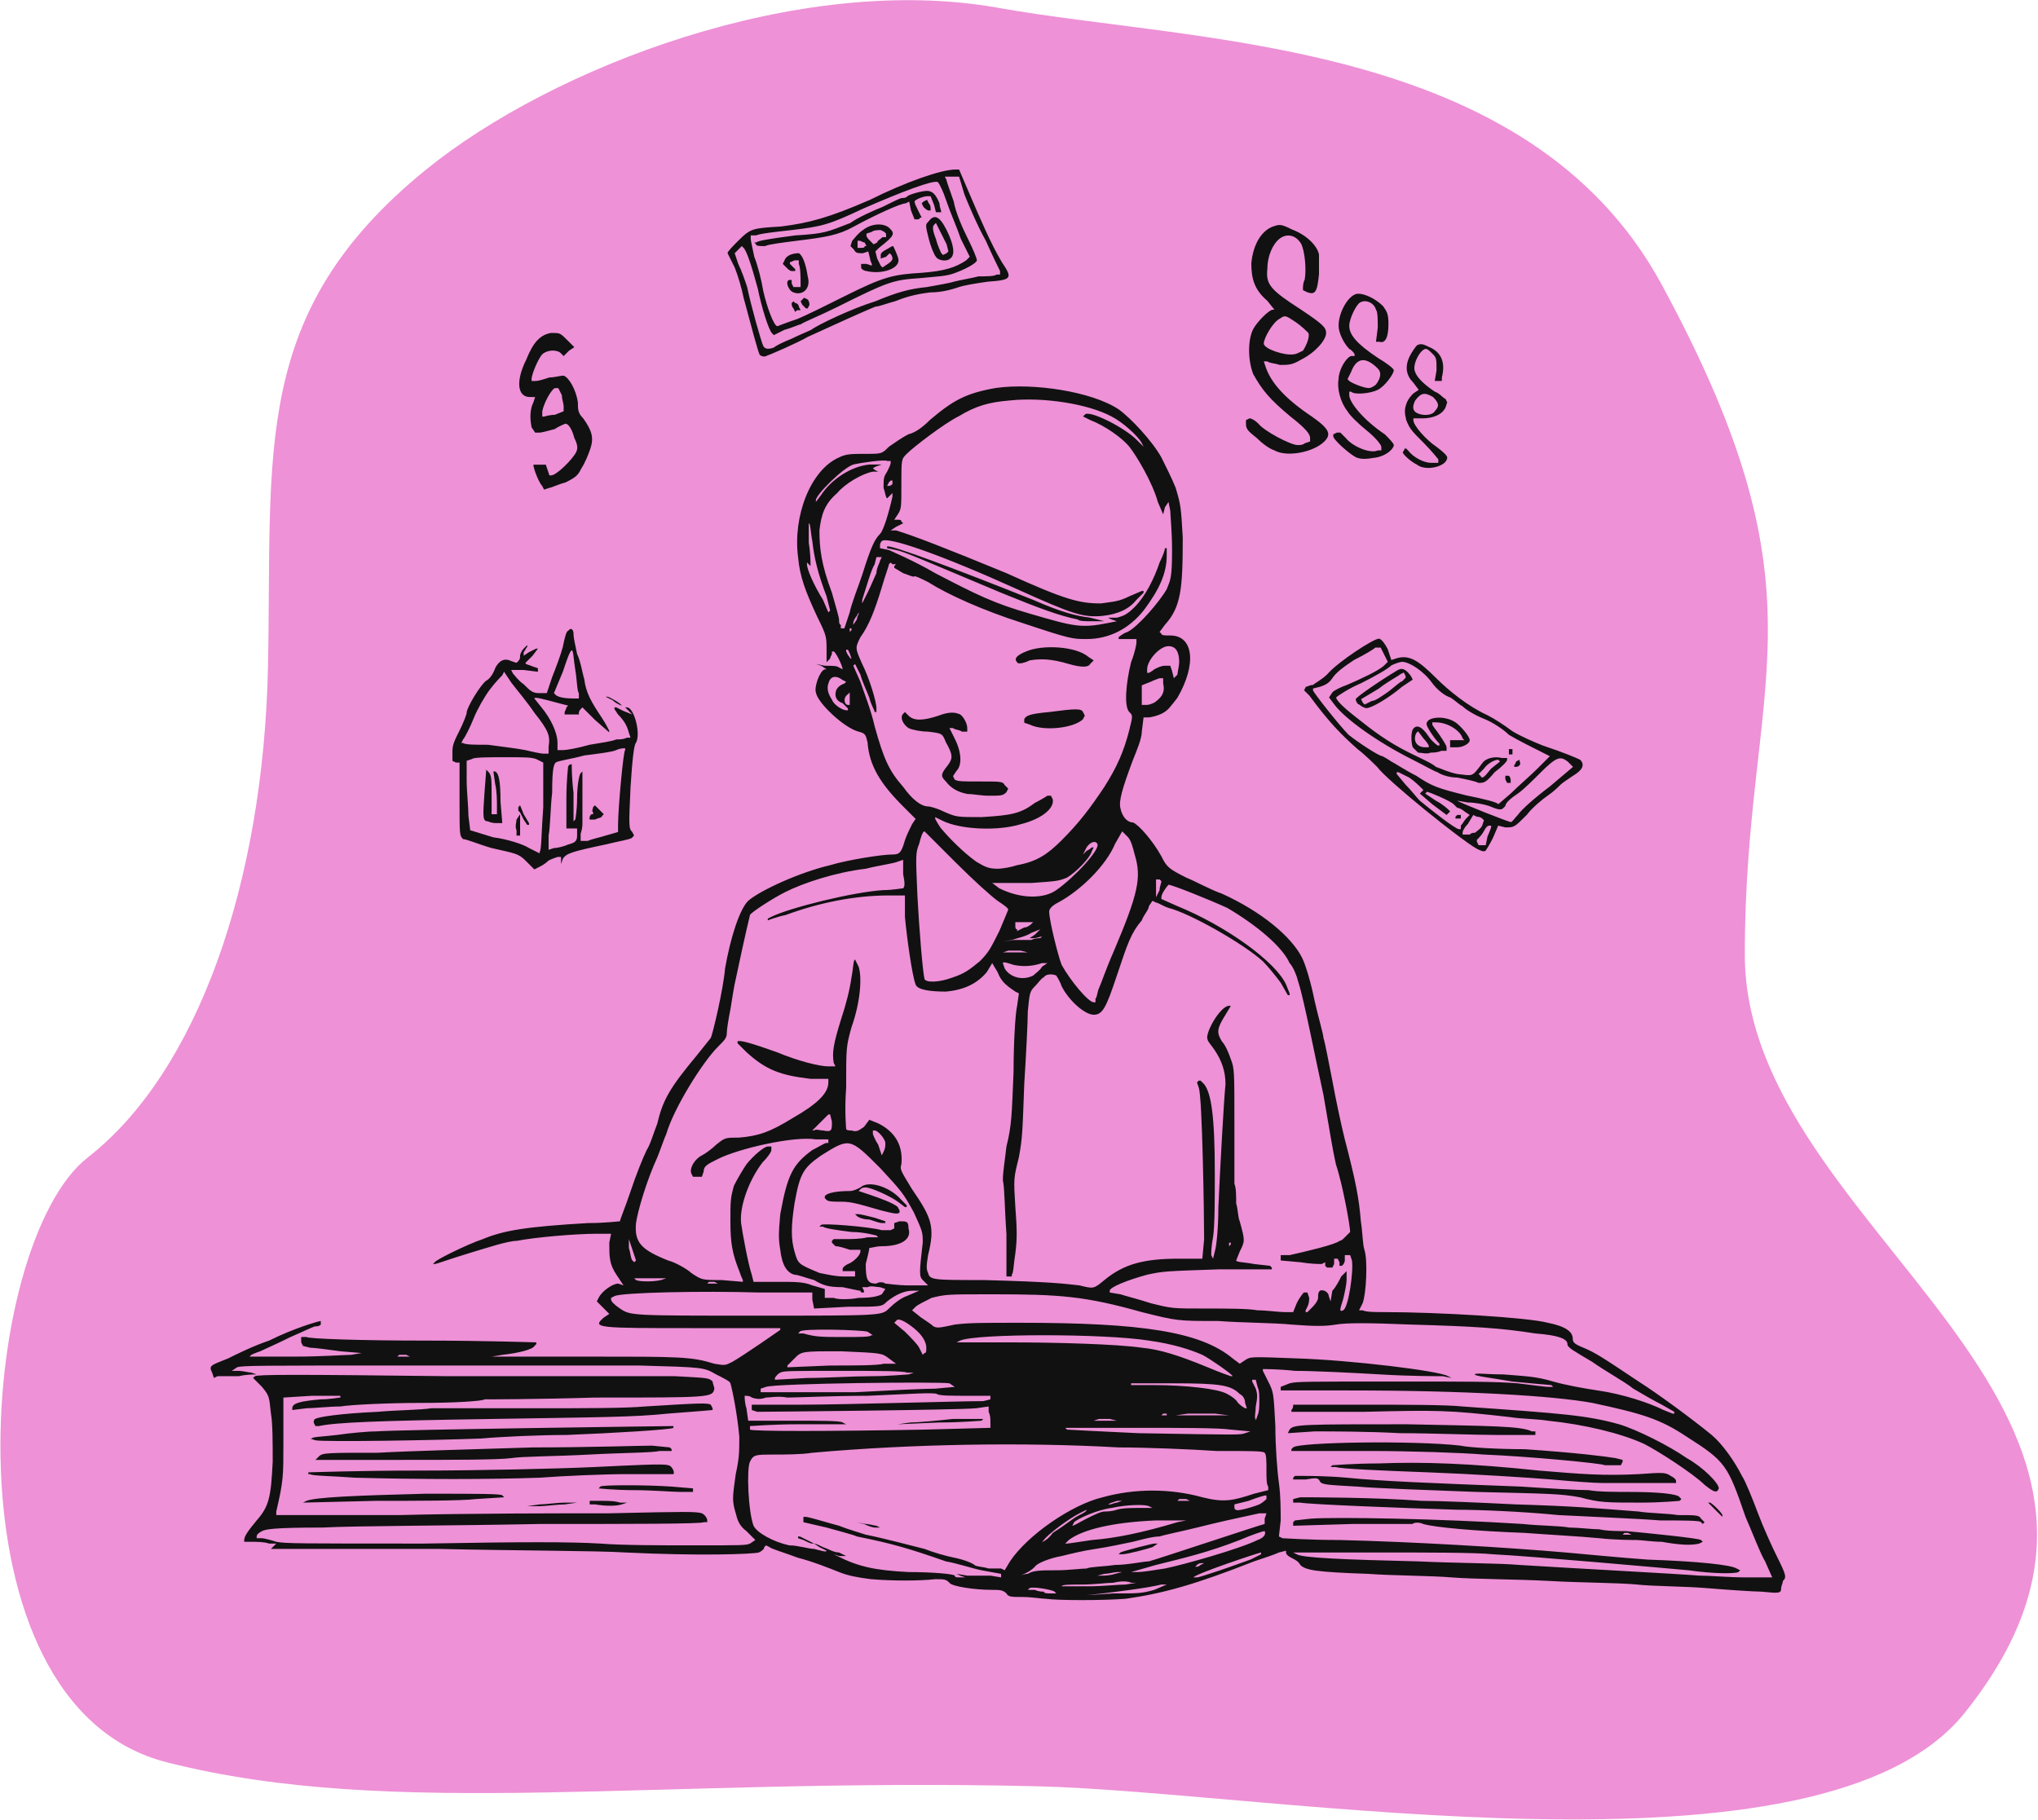 <?xml version="1.0" encoding="UTF-8" standalone="no"?>
<!DOCTYPE svg PUBLIC "-//W3C//DTD SVG 1.1//EN" "http://www.w3.org/Graphics/SVG/1.1/DTD/svg11.dtd">
<svg width="100%" height="100%" viewBox="0 0 872 779" version="1.1" xmlns="http://www.w3.org/2000/svg" xmlns:xlink="http://www.w3.org/1999/xlink" xml:space="preserve" xmlns:serif="http://www.serif.com/" style="fill-rule:evenodd;clip-rule:evenodd;stroke-linejoin:round;stroke-miterlimit:2;">
    <g transform="matrix(1,0,0,1,-4561.99,-2039.05)">
        <g transform="matrix(1,0,0,1,-1419.03,0)">
            <g transform="matrix(1,0,0,1,4363.14,1967.08)">
                <g transform="matrix(1.102,0,0,1.102,1081.82,-141.522)">
                    <path d="M889.172,887.417C740.74,883.852 639.343,900.517 551.169,878.096C462.995,855.674 477.881,676.453 520.5,643.236C563.119,610.018 588.721,536.622 590.493,452.736C592.265,368.85 583.426,315.196 651.811,259.641C700.768,219.868 796.595,182.912 874.016,196.767C951.436,210.621 1079.68,208.356 1131.69,304.361C1198.47,427.636 1163.9,456.568 1163.9,564.469C1163.9,672.369 1345.39,738.878 1249.27,858.901C1193.39,928.681 980.335,889.607 889.172,887.417Z" style="fill:rgb(238,145,215);"/>
                </g>
                <g transform="matrix(0.762,0,0,0.762,1608.07,111.513)">
                    <path d="M600,846C598,846 592,845 587,845C581,845 579,845 578,843C576,841 574,841 570,841C560,841 547,839 546,837C544,835 543,835 538,835C529,836 514,836 502,835C494,834 489,833 484,831C479,829 469,825 461,823C453,820 446,818 445,817L443,816L442,817C442,818 441,819 439,820C435,821 405,822 364,820C349,819 302,819 259,818L165,818L168,815L164,815C161,814 157,814 154,814L150,814L150,813C150,811 152,808 157,802C164,794 165,789 166,769C166,759 166,747 165,742C164,732 164,732 160,727L155,722L156,721C158,720 179,720 265,721L392,721C411,722 411,722 413,724C413,725 414,727 414,728C413,733 412,733 347,733C314,734 286,734 285,734C284,735 268,736 250,736C231,736 210,737 204,738C198,738 189,739 185,739L177,740L177,739C177,736 182,735 193,734C198,734 203,733 204,733L204,732L188,732L172,733L172,759C172,777 172,780 168,797L168,799L237,799C275,798 328,798 355,798C398,797 404,797 407,798C409,799 410,801 410,802L410,803L408,803C407,804 365,804 316,804C267,805 212,805 194,806C166,806 162,807 160,808C158,809 157,810 157,811L157,812L160,812C161,812 165,813 168,814C173,815 181,815 251,815C307,814 333,814 350,815C362,816 385,816 402,816C429,816 432,816 434,815L437,813L432,808C428,805 427,802 426,798C424,791 424,790 426,776C428,767 428,763 428,755C427,743 424,728 423,725C423,724 419,722 415,720C408,716 408,716 372,715L243,715C157,715 149,715 146,716L143,718L147,718C149,718 153,719 154,719L157,720L156,720C156,720 151,720 147,721L135,721L133,722L132,719C130,715 131,715 141,711C145,709 155,704 164,701C178,694 192,690 193,690L193,692C192,693 191,693 190,693C189,693 183,696 176,699C168,703 161,706 159,707C156,708 154,709 154,709L153,710L179,710C193,710 207,709 210,709L216,708L204,707C197,706 189,705 187,705L183,704L182,702L182,699L185,699C186,700 216,701 250,701C285,701 313,702 314,702L314,703L313,704C312,706 304,708 295,709L289,710L342,710C395,710 401,710 414,714C420,715 420,715 424,713C431,709 451,695 451,695L451,694L403,694C348,694 345,694 352,688L355,686L348,679L349,677C351,673 357,669 360,669L363,670L359,664C355,658 355,654 355,646L356,641L348,641C336,641 313,643 303,645C298,645 286,649 276,652C266,655 258,658 257,658L256,658L257,657C257,656 275,647 284,644C296,639 309,637 343,635C353,635 360,634 361,634C361,633 364,626 367,617C370,608 374,598 376,594C378,591 380,584 382,579C385,566 389,559 404,541C408,536 412,531 412,531C413,529 419,504 420,492C423,475 428,459 433,454C440,448 462,438 479,434C489,431 508,428 514,428C518,428 519,427 521,420C522,417 524,413 525,411L527,408L520,401C507,388 501,378 500,365C499,361 499,360 495,359C487,357 472,343 471,337C470,334 473,325 476,324L477,324L474,322L471,321L476,322C480,322 483,322 484,323L486,324C486,322 482,314 481,314L480,314L480,315C480,316 479,317 479,318L477,320L477,313C477,306 477,305 472,295C465,280 462,272 461,261C458,238 468,212 484,205C488,203 491,203 499,203C508,203 508,203 512,199C515,197 519,194 523,192C527,191 531,188 535,184C548,173 555,169 572,166C593,163 626,168 641,178C648,183 660,196 665,205C667,209 671,217 673,222C676,232 676,233 677,250C677,279 676,289 667,299L664,303L665,304C665,305 667,305 670,305C683,305 685,321 674,340C670,345 669,347 665,349C663,350 659,351 658,351L655,351L654,359C654,363 651,370 649,375C643,391 641,398 642,402C643,407 646,410 649,410C652,411 660,420 665,429C668,435 669,436 679,441C684,443 693,448 699,450C721,460 738,474 744,486C746,490 749,500 751,510C753,519 756,529 756,531C757,534 759,545 761,555C763,566 766,580 768,588C774,611 776,621 777,634C778,640 778,647 779,650C781,656 780,675 778,680L776,684L778,684C780,685 785,685 790,685C820,685 871,688 882,691C892,693 896,696 896,700C896,702 897,703 902,705C909,708 912,710 933,724C944,731 963,745 974,754C980,759 987,769 991,777C993,780 997,790 1000,798C1003,806 1008,817 1011,823C1016,833 1016,834 1014,836C1014,837 1013,839 1013,840C1013,843 1012,843 1002,842C998,842 983,841 971,840C959,839 941,839 932,838C922,837 900,837 883,836C865,835 840,835 828,834C816,833 794,833 781,832C752,831 746,830 743,827C742,825 740,824 738,823C736,822 735,821 735,820L735,819L731,820C729,821 723,823 717,825C684,838 666,843 645,846C632,847 607,847 600,846ZM661,841L668,838L665,838C657,840 640,842 632,843L623,844L638,843C652,843 654,843 661,841ZM605,842C604,841 593,839 591,840L590,841L594,841C596,842 598,842 599,842C599,843 601,843 603,843L606,843L605,842ZM645,838L651,837L648,837C646,836 642,836 638,837C635,837 627,838 621,838C614,838 609,838 609,839L624,839C632,839 641,838 645,838ZM552,833L550,832L556,833L569,833L575,834L575,832L564,830C559,829 550,826 544,825C524,818 514,815 494,811C492,810 484,808 477,806L464,803L464,800L465,800C467,800 473,802 484,805C489,807 496,809 499,810C509,812 524,816 532,818C537,820 544,822 549,823C554,824 559,826 560,827C561,828 565,828 568,829L575,829L577,830L580,825C590,810 615,793 632,789C650,784 670,784 688,789C700,792 705,791 717,787L725,785L725,783C724,782 724,778 724,774C724,769 724,765 723,764C722,763 716,763 696,763C681,762 656,761 641,761C588,758 525,759 469,764C463,765 453,765 448,765C437,765 436,765 434,769C432,773 433,797 436,805C438,809 447,814 456,816C461,816 467,818 470,818C474,819 477,820 477,819L473,817L470,815C471,815 473,816 475,817C478,818 481,820 484,820L488,822L484,822L481,821L483,822C495,828 504,830 523,831C536,831 548,832 549,833C549,834 550,834 552,834L555,834L552,833ZM698,830C704,828 712,825 715,824L721,821L721,820C720,820 684,832 683,834L685,834C686,834 692,832 698,830ZM1004,825C1001,820 997,809 993,800C983,771 982,769 960,755C945,745 935,742 907,736C885,732 836,729 770,729L732,729L732,727L737,725C741,724 745,724 796,724C839,724 852,724 865,725C873,726 881,727 882,727L885,727L884,726C883,726 873,725 862,724C851,722 841,721 841,720C841,719 848,720 857,720C869,721 875,721 885,724C892,726 903,728 910,729C924,731 939,736 947,740L952,742L953,742L953,741L946,737C942,735 935,731 930,728C925,724 914,718 907,713C897,707 893,705 893,703C893,700 888,698 875,697C856,694 841,693 805,692C781,691 769,691 763,692C757,693 751,693 738,692C728,691 710,691 697,690C674,690 674,690 654,685C622,676 608,675 570,675C545,675 544,675 536,677C532,679 528,681 527,682L525,684L530,688C533,690 536,692 537,693C539,694 540,694 549,692C557,691 564,691 586,691C654,691 687,696 705,711L709,714L712,712C715,710 715,710 741,711C772,712 821,718 826,721L828,722L823,721C820,721 804,721 788,720C771,719 750,718 740,718C731,717 723,717 722,717L722,718L725,724C728,730 728,730 729,749C729,760 730,774 731,781C732,788 732,797 732,802L731,811L733,812C734,812 748,813 765,813C806,814 857,817 892,820C903,821 924,823 938,824C967,825 985,827 988,829L990,830L989,831C987,832 975,832 961,830C950,829 872,822 851,821C842,820 813,820 786,820L739,820L741,821C744,823 767,824 809,825C830,826 855,826 866,827C898,829 955,832 967,833C973,833 984,834 993,834L1008,834L1004,825ZM590,832C593,830 598,830 606,830C613,830 620,829 623,829C625,828 632,828 639,827C646,827 655,825 658,825C665,823 722,804 723,804L723,801L724,798L720,798C706,801 697,803 685,806C677,808 667,810 664,811C660,811 653,813 649,814C644,815 635,817 628,818C621,819 613,821 609,822C603,823 595,826 594,828C594,828 592,830 590,831L586,833C586,833 588,832 590,832ZM639,832L643,831L640,831C639,831 635,832 633,832L629,833L632,833C633,833 636,833 639,832ZM667,829C677,827 709,818 719,813C722,812 724,810 723,808C722,808 716,810 709,813C691,820 678,823 662,827L648,831L652,831C654,831 661,830 667,829ZM687,827L689,826L688,826C687,826 686,826 685,827L684,828L685,828C685,828 686,828 687,827ZM604,809C612,804 615,801 619,799C621,798 623,797 623,796L619,798C613,801 601,810 599,813L597,815L598,814C599,814 602,812 604,809ZM626,813C639,812 654,809 674,803L679,802L662,802C638,803 621,807 613,813L611,815L612,815C613,815 619,814 626,813ZM623,801C627,799 631,797 633,797C634,797 637,797 640,796C643,795 649,795 652,795L660,795L658,794C656,793 646,793 637,795C629,796 618,801 616,803L615,805C616,805 619,803 623,801ZM720,793C722,792 724,790 724,790L724,788L723,788C723,788 719,789 714,791L706,793L706,794C706,795 706,796 707,796C707,797 715,795 720,793ZM640,792L643,791L641,791C639,791 638,792 637,792L635,793L636,793C637,793 639,792 640,792ZM679,790L675,790L674,791L681,791L679,790ZM712,753L715,752L704,751C698,750 675,750 652,750L611,750L612,751C612,751 630,752 652,753C710,754 709,754 712,753ZM532,751L569,750L569,747C569,745 569,743 568,741L568,738L561,739C552,740 441,741 438,741L435,740L435,737L463,737C486,737 552,735 565,735L569,734L569,732L555,732C548,732 540,732 539,731C537,730 524,731 500,732C481,732 460,733 455,733C450,732 445,733 443,733C440,734 438,734 435,733C434,732 432,732 431,732C431,733 431,736 432,739L433,746L459,746C473,746 485,746 486,747L488,748L461,748C447,748 435,749 434,749L434,751C435,752 478,752 532,751ZM636,745L630,745L627,746L640,746L636,745ZM720,735C720,732 720,729 719,727L718,723L716,723L716,724C716,724 717,726 718,728C719,731 719,733 718,738C718,741 717,745 718,745L718,746L719,743C720,741 720,737 720,735ZM668,742L666,742L665,743L668,743L668,742ZM695,742L680,742L673,743L703,743L695,742ZM712,736C712,734 711,732 709,731C704,726 698,725 672,725L648,725L648,726L661,726C678,726 697,728 702,731C704,732 707,734 708,736C710,738 712,739 712,739L713,739L712,736ZM493,730C511,729 532,728 538,728L549,727L546,725C541,724 448,725 443,727L440,728L440,730L493,730ZM502,721C512,721 522,720 523,720L526,719L522,719C521,718 504,718 486,718C456,718 453,718 451,719C449,720 448,722 448,722L448,723L466,722C476,722 492,721 502,721ZM705,721C705,720 692,711 688,709C681,706 672,703 658,701C633,697 561,697 552,701L550,702L578,702C607,702 640,703 654,705C664,706 674,709 691,716C698,719 704,721 704,721L705,721ZM509,714L516,714L512,711C508,708 508,708 485,707C463,707 463,707 459,711C457,713 455,715 455,715L455,716L479,715C492,715 506,715 509,714ZM241,709L237,709L236,710L243,710L241,709ZM533,705C533,702 531,698 526,694C521,690 517,688 516,690L515,691L521,696C524,699 528,703 529,705L531,709L532,708C533,708 533,707 533,705ZM502,698L503,698L500,696C497,695 462,694 462,696L461,697L464,697C471,699 474,699 488,699C495,699 502,699 502,698ZM512,683C515,680 519,677 522,676L529,673L525,673C521,673 516,675 511,679C508,682 508,682 489,682L470,683L469,678L469,674L439,674C407,673 362,674 358,676L356,677L356,678C356,679 358,681 361,683C367,687 367,687 437,687C508,687 508,687 512,683ZM741,680C743,676 745,674 745,674L747,674L748,677C748,678 748,680 747,682L746,684L746,685L747,685L750,682C752,680 753,678 753,677C753,675 753,674 754,673C756,672 759,674 759,676L760,679L761,673C763,671 765,667 766,665L769,662L769,667C769,669 768,674 767,678C765,684 765,685 767,684C770,683 773,662 772,656L771,653L768,653L768,656C768,657 767,659 766,659L765,659L765,657L764,655L762,655L762,658L761,660L758,660L757,659L757,657L755,658C754,658 749,658 743,657L732,656L732,653L737,653C746,651 763,647 765,645C766,645 767,644 768,643C769,642 770,641 771,640C771,637 767,614 763,602C761,593 760,586 756,563C752,545 745,509 742,500C741,496 739,491 737,489C733,480 719,468 702,458C691,453 671,445 669,445C668,446 665,450 665,452L665,453L674,457C701,468 729,488 735,501L737,506L737,507L736,507L732,500C729,496 725,491 722,488C711,478 681,461 669,458C666,457 663,455 662,455L660,454L658,457C658,459 655,462 654,465C648,472 646,478 640,496C634,514 632,518 627,518C622,518 613,510 609,502C608,499 606,496 606,496C604,495 600,495 599,497C598,497 596,500 594,502C591,505 591,506 590,516C590,522 589,541 588,557C587,584 587,587 585,598C582,610 582,610 583,626C584,639 584,644 583,652C582,658 582,663 581,664L581,665L578,665L578,641C577,628 577,615 576,611C576,606 577,601 578,592C581,580 581,574 582,550C582,534 583,517 584,513L585,506L583,505C577,501 575,499 573,494L570,489L567,494C562,500 555,504 544,505C535,505 528,504 527,501C525,496 522,474 521,463L521,451L512,451C493,451 473,455 454,462C449,463 444,465 444,465L444,464L446,463C456,458 492,449 509,448C514,448 519,447 520,447C521,446 521,444 520,439L520,431L517,432C515,433 507,434 499,436C482,438 464,444 454,449C446,453 434,461 434,462C432,470 427,493 426,498C425,502 424,509 423,515C422,520 421,526 421,528C421,531 420,532 416,536C407,545 391,571 387,585C386,587 384,593 382,598C376,611 371,628 370,635C369,646 373,650 388,656C392,657 399,661 401,663C407,667 407,667 418,667L430,668L430,667C430,667 429,665 428,662C424,652 423,646 423,634C423,623 423,621 425,614C427,610 430,605 432,602C436,597 442,592 444,592L446,592L446,594C446,595 444,598 441,601C434,610 428,625 429,635C430,642 433,658 435,664L436,668L449,668C460,668 464,668 469,670L476,672L476,677L481,677C483,678 490,678 495,677C503,677 506,676 508,675L510,672L507,671C505,671 502,670 500,671L497,671L498,673L498,674L497,674C497,674 496,674 496,673C495,673 491,672 486,671C478,671 475,670 470,667C466,666 461,664 459,664C455,663 452,659 451,650C450,644 450,641 451,630C455,608 458,602 469,594C473,592 476,590 477,590L478,590L478,588L471,588C459,586 428,593 416,599C410,602 408,603 408,606L407,609L402,609L401,607C400,604 403,599 407,597C409,596 413,593 415,591C420,587 420,587 428,587C439,586 445,584 458,576C472,568 478,562 478,556L478,554L468,554C451,552 443,549 432,539L427,534L427,533C428,532 435,534 449,539C461,544 473,547 478,547L482,547L481,545C480,539 481,534 485,521C488,512 490,504 491,497C492,492 492,487 493,487L495,491C497,497 496,511 491,525C488,536 488,536 488,559C487,572 488,582 488,582C488,583 490,583 491,583C494,584 495,583 498,581L501,577L506,579C516,584 520,592 519,602C518,605 519,606 525,616C536,632 538,637 534,653C533,659 533,661 534,663C535,667 537,667 565,667C603,668 610,669 619,670C627,672 627,672 633,667C644,658 655,655 675,655L688,655L689,644C689,631 688,564 686,559L685,556L686,555L687,555L689,557C693,562 695,575 695,607C695,621 695,637 694,643C693,648 693,652 693,653L694,655L695,651C696,648 697,637 697,626C698,604 700,567 701,557C701,550 699,544 695,538C693,535 691,533 691,532C689,529 698,513 703,513L704,513L701,518C696,526 696,528 699,533C701,535 703,540 704,543C706,548 706,550 706,578L706,613C707,615 707,620 707,624C708,627 708,632 709,634C712,645 712,645 709,651L707,656C707,657 712,657 717,658L726,659L727,660L727,661L697,661C668,662 666,662 657,664C646,667 636,671 636,673L636,674L642,675C645,676 653,678 659,680C671,683 671,683 690,683C701,683 714,683 719,684C724,684 731,685 734,685L739,685L741,680ZM531,667C529,665 529,663 531,646C531,640 531,640 526,629C520,618 519,617 507,604C490,587 490,587 474,597C464,604 462,607 459,624C457,637 457,644 459,651C461,658 461,658 473,663C478,664 482,665 487,665L493,665L493,662L486,662L486,661C486,660 487,659 489,658C492,657 496,653 496,651L496,650L490,650C487,649 484,648 482,648L480,646L480,645L481,644L487,644C491,644 496,644 500,643L506,643L505,642C505,642 498,640 491,640C483,639 476,638 475,637L473,637L474,636C475,635 501,637 508,639L513,639L515,638L515,635L518,634C522,634 523,634 523,638C525,644 519,648 508,648C505,648 502,649 501,649C501,650 500,654 499,658C499,667 500,669 505,669C506,668 509,668 510,669C511,669 517,670 523,670L534,670L531,667ZM414,668L411,668L410,669L416,669L414,668ZM384,667L387,666L369,666L370,667C372,668 380,668 384,667ZM370,656L366,644L366,649C367,652 367,655 368,656L369,657L370,656ZM704,646L703,646L703,648L702,650L703,648L704,647L704,646ZM510,590C510,588 506,583 504,583L503,583L503,585C503,585 504,588 506,591L508,597L509,595C510,593 510,592 510,590ZM480,578L479,574L478,574L469,583L470,583C471,582 473,583 475,583C480,584 480,583 480,578ZM628,509C629,508 629,505 630,503C631,501 634,492 638,483C652,450 654,441 650,428C649,424 648,420 646,418L643,415L639,422C634,434 620,448 607,455C603,457 602,459 602,460C602,465 607,485 609,490C614,499 624,511 627,511L628,511L628,509ZM548,497C554,495 557,493 563,488C568,483 569,481 574,471C577,464 579,459 579,459C579,458 576,456 573,454C569,451 560,443 549,432L532,415C531,415 530,418 529,422C527,427 527,428 528,451C529,470 531,494 532,498C533,500 540,500 548,497ZM593,496C594,495 597,493 598,491L601,489L598,489C592,491 587,491 582,490C579,489 576,488 576,489L577,492C580,497 587,499 593,496ZM586,482L579,482L576,483L590,483L586,482ZM592,476C594,475 596,475 597,475L598,474L594,475L591,475L594,473L597,470L592,472C589,474 584,475 581,476L576,477L582,476L592,476ZM592,467L593,466L583,466L583,468C583,469 583,470 584,470L584,471L588,469C590,469 592,467 592,467ZM606,448C616,441 631,425 629,422C628,420 625,421 623,424L621,428L623,426C625,425 626,424 626,424L627,424L626,426C625,430 617,438 612,441C607,443 606,443 592,444L570,444L574,447C586,453 599,453 606,448ZM665,443L664,442L662,442L662,452L664,448C664,446 665,444 665,443ZM584,434C595,432 601,428 609,420C619,410 625,402 633,390C640,379 644,370 647,358C649,350 649,350 647,348C644,345 645,332 648,320C650,315 651,310 651,309L651,307L641,307L641,306C641,306 643,304 646,303C652,300 664,286 668,279C670,274 671,273 671,257C671,247 670,237 670,235L669,230L667,233L666,237L663,230C660,219 651,204 647,199C643,194 633,187 625,184L621,182L622,181C624,178 644,188 651,195L655,199L654,197C652,193 643,185 637,182C624,175 599,171 580,173C568,174 561,176 551,182C543,186 526,199 522,203C519,206 519,206 519,220C519,233 519,234 517,237L515,240L517,240C518,240 519,240 519,241L520,242L516,244L513,246L516,246C526,249 544,256 578,270C611,285 619,287 631,287C638,286 641,286 647,283L654,280L655,280L655,281L651,285C647,290 641,293 632,294C621,295 615,293 584,279C542,260 511,249 508,252C507,253 507,254 507,255L507,256L512,257C514,258 526,263 538,270C561,282 571,287 592,293C616,300 620,301 635,298L640,297L637,296L635,295L640,295C644,294 646,293 650,289C656,283 661,273 664,264C666,260 667,257 667,256L668,256L668,260C668,270 664,279 655,291C647,301 636,307 623,307C615,307 614,307 587,298C565,291 545,282 534,275C530,273 526,271 526,272C525,272 523,271 520,270L515,267L515,266L516,265L514,265L513,264L512,265C512,266 510,271 508,278C504,291 501,299 496,306C493,312 493,312 497,321C501,329 505,342 505,346L505,348L504,348C504,347 502,344 501,340C500,337 497,331 496,327L493,321L492,322L496,331C498,337 502,347 504,356C509,374 512,381 520,390C525,397 530,401 534,401C535,401 539,402 543,404C550,407 550,407 564,407C581,406 586,405 594,399C598,397 601,395 601,395L603,395L604,397C605,402 598,408 586,411C573,415 552,414 542,409L538,407L538,408C538,408 539,410 541,413C546,419 554,427 561,432C566,435 568,436 573,436C576,436 581,435 584,434ZM489,346C489,346 487,344 486,343C483,342 482,340 482,338C482,335 484,333 487,332L488,331L486,330C482,327 479,328 478,332C477,335 478,338 480,341C481,344 486,347 488,347L489,347L489,346ZM490,344L490,337L489,338C486,340 487,344 489,344L490,344ZM662,342C666,339 667,336 666,332L666,329L664,329C664,329 661,330 659,331L654,333L654,344L657,344C658,344 661,343 662,342ZM675,320C675,314 673,311 669,311C664,311 657,319 657,324L657,326L658,326C658,326 660,325 661,324C663,323 665,322 667,322L670,322L671,325L672,329L674,327C674,326 675,322 675,320ZM490,315L489,313L488,313L488,314L489,316C490,317 490,318 491,318L490,315ZM491,301L490,301L490,303L489,305L490,303L491,302L491,301ZM490,292C491,287 495,277 497,271C502,255 504,251 507,248C509,246 512,236 514,227L514,225L511,228C510,227 510,225 509,222C509,217 509,216 511,213C512,211 513,209 513,208L513,207L511,207C510,206 496,208 492,209C486,211 471,226 471,229L471,230L474,226C480,217 491,210 501,209L508,209L505,210L503,211L504,212L506,213L503,213C497,214 487,220 483,225C476,231 474,237 473,246C473,256 474,265 480,281C482,288 484,295 484,296C484,297 484,299 485,299L485,301L487,301L490,292ZM495,293L495,292L494,294C493,295 492,297 492,298L492,299L494,296C494,295 495,293 495,293ZM477,283C472,270 470,261 469,252C468,247 468,242 467,242L467,253C468,259 468,264 468,266L469,268L468,266L466,264L466,265C466,268 470,277 475,285L478,292L479,291C479,291 478,287 477,283ZM505,270C505,267 507,264 507,263L508,261L505,261L504,265C502,268 499,279 497,285L497,287L500,281C502,277 504,272 505,270ZM514,220L514,218L513,218L512,219L511,221L512,221C512,221 513,221 514,220ZM316,793C319,793 326,792 330,792L337,792L330,793C326,793 319,794 316,794L309,794L316,793ZM347,793L344,793L344,791L350,791C354,791 358,791 361,792L365,792L362,793C359,794 353,794 347,793ZM185,791C190,789 212,788 252,787C281,787 295,787 295,788L296,789L280,790C272,791 246,791 224,791L183,792L185,791ZM369,785C358,785 349,784 349,784L350,783C350,782 376,782 390,783L402,784L402,786L395,786C391,786 379,785 369,785ZM212,778C199,777 188,777 187,776L186,776L186,775C187,775 214,774 248,774C281,774 326,773 347,772C368,771 386,770 388,771C390,771 392,775 391,776L365,776C352,776 329,777 316,778C288,779 249,779 212,778ZM192,766C194,764 197,764 225,764C242,763 281,762 312,761C343,761 373,760 379,760L389,761L390,762L390,763L383,763C380,764 362,764 344,765C326,766 306,766 300,767C293,768 266,768 239,768L190,768L192,766ZM190,757L187,756L188,756C188,755 194,755 202,754C209,753 219,752 224,752C236,751 390,749 391,749L391,750C390,751 357,753 331,754C316,754 294,755 283,756C258,757 195,758 190,757ZM189,747C189,747 189,745 190,745C191,744 203,742 225,741C236,740 249,740 255,739L312,739C342,739 364,739 375,738C407,736 410,736 412,737L413,739L413,740C413,740 402,741 388,742C369,744 351,744 290,745C224,746 201,747 192,749L190,749L189,747ZM307.914,431.379C303.914,427.379 301.914,427.379 288.914,424.379C281.914,422.379 274.914,419.379 272.914,419.379C270.914,417.379 270.914,417.379 270.914,397.379L270.914,376.379L268.914,376.379L266.914,375.379L266.914,370.379C266.914,366.379 267.914,364.379 270.914,358.379C272.914,354.379 274.914,349.379 274.914,348.379C274.914,345.379 282.914,332.379 285.914,330.379C287.914,329.379 289.914,326.379 290.914,323.379C292.914,319.379 295.914,317.379 299.914,319.379L302.914,320.379L303.914,319.379C304.914,318.379 304.914,317.379 304.914,316.379C304.914,315.379 305.914,313.379 306.914,312.379L308.914,310.379L308.914,311.379C307.914,312.379 307.914,313.379 306.914,314.379L306.914,316.379L309.914,314.379C311.914,313.379 313.914,312.379 313.914,312.379L314.914,312.379L311.914,316.379L307.914,320.379C307.914,321.379 309.914,321.379 311.914,322.379L314.914,323.379L314.914,325.379L306.914,324.379L299.914,324.379L300.914,326.379C301.914,327.379 303.914,330.379 306.914,332.379C310.914,336.379 311.914,337.379 315.914,337.379L319.914,337.379L322.914,328.379C324.914,323.379 327.914,315.379 328.914,311.379C329.914,306.379 330.914,302.379 331.914,302.379L332.914,301.379L333.914,301.379C334.914,302.379 334.914,303.379 334.914,304.379C334.914,306.379 335.914,310.379 336.914,315.379C338.914,319.379 339.914,326.379 340.914,329.379C341.914,337.379 344.914,342.379 350.914,351.379C352.914,354.379 354.914,358.379 354.914,358.379L354.914,359.379L346.914,352.379L339.914,345.379L338.914,346.379C337.914,347.379 337.914,348.379 337.914,348.379L337.914,349.379L329.914,349.379L329.914,348.379C329.914,347.379 330.914,346.379 330.914,345.379L331.914,344.379L327.914,343.379C316.914,340.379 312.914,339.379 312.914,340.379L316.914,345.379C321.914,351.379 325.914,359.379 325.914,365.379L325.914,369.379L328.914,369.379C330.914,369.379 336.914,368.379 343.914,366.379C349.914,365.379 356.914,364.379 358.914,363.379C360.914,363.379 362.914,363.379 364.914,362.379L366.914,362.379L365.914,359.379C364.914,355.379 362.914,352.379 359.914,349.379L357.914,346.379L357.914,345.379L358.914,345.379L362.914,347.379L367.914,349.379L363.914,345.379L364.914,345.379C368.914,345.379 372.914,360.379 369.914,365.379C368.914,366.379 367.914,374.379 366.914,390.379C365.914,412.379 365.914,413.379 367.914,415.379L368.914,417.379L367.914,418.379C367.914,419.379 360.914,420.379 352.914,422.379C333.914,426.379 330.914,427.379 328.914,430.379L327.914,433.379L327.914,429.379L325.914,429.379C325.914,429.379 322.914,430.379 320.914,431.379C318.914,433.379 316.914,434.379 314.914,435.379L312.914,436.379L307.914,431.379ZM317.914,401.379L317.914,376.379L313.914,374.379C310.914,373.379 307.914,373.379 295.914,373.379C286.914,373.379 278.914,373.379 277.914,374.379L274.914,375.379L274.914,386.379C274.914,392.379 275.914,401.379 275.914,406.379L276.914,414.379L289.914,418.379C297.914,419.379 306.914,422.379 309.914,424.379L315.914,427.379L315.914,426.379C316.914,426.379 316.914,414.379 317.914,401.379ZM331.914,422.379C335.914,421.379 336.914,420.379 336.914,417.379L336.914,413.379L330.914,413.379L330.914,396.379C330.914,386.379 331.914,378.379 331.914,378.379L332.914,377.379L333.914,377.379C333.914,378.379 333.914,385.379 334.914,393.379L334.914,409.379L335.914,408.379C335.914,408.379 336.914,403.379 336.914,396.379C336.914,390.379 337.914,383.379 338.914,382.379L339.914,381.379L339.914,410.379C339.914,411.379 339.914,413.379 338.914,416.379L338.914,420.379L342.914,420.379C344.914,419.379 349.914,418.379 352.914,417.379L359.914,415.379L359.914,411.379C359.914,402.379 362.914,369.379 363.914,369.379L363.914,368.379L362.914,368.379C362.914,368.379 360.914,368.379 358.914,369.379C356.914,370.379 348.914,371.379 340.914,372.379C333.914,374.379 325.914,375.379 324.914,376.379C323.914,377.379 322.914,379.379 322.914,393.379C321.914,401.379 321.914,412.379 320.914,417.379L320.914,425.379L323.914,424.379C325.914,424.379 329.914,423.379 331.914,422.379ZM320.914,367.379C321.914,361.379 320.914,358.379 312.914,348.379C308.914,342.379 302.914,335.379 299.914,331.379L295.914,325.379L294.914,327.379C293.914,328.379 290.914,331.379 287.914,335.379C284.914,339.379 280.914,346.379 278.914,351.379C276.914,356.379 273.914,362.379 272.914,363.379L271.914,365.379L272.914,365.379C273.914,366.379 279.914,366.379 286.914,366.379C293.914,367.379 302.914,368.379 307.914,369.379C311.914,370.379 316.914,371.379 317.914,371.379L320.914,371.379L320.914,367.379ZM337.914,337.379C336.914,336.379 336.914,330.379 335.914,324.379C334.914,318.379 334.914,313.379 333.914,313.379C332.914,313.379 330.914,319.379 328.914,325.379L323.914,337.379L324.914,338.379C325.914,339.379 328.914,340.379 334.914,340.379L337.914,340.379L337.914,337.379ZM356.914,341.379L352.914,339.379L353.914,339.379C354.914,339.379 361.914,343.379 361.914,344.379C361.914,344.379 358.914,343.379 356.914,341.379ZM808.502,209.058C804.502,207.058 800.502,203.058 800.502,202.058C800.502,202.058 801.502,201.058 801.502,200.058L802.502,200.058L803.502,201.058C806.502,205.058 812.502,208.058 816.502,208.058L820.502,208.058L820.502,206.058C820.502,206.058 816.502,201.058 812.502,197.058C805.502,190.058 804.502,189.058 802.502,184.058C801.502,180.058 801.502,178.058 802.502,175.058C803.502,172.058 805.502,170.058 806.502,169.058L809.502,167.058L806.502,163.058C802.502,159.058 801.502,154.058 804.502,148.058C805.502,146.058 807.502,143.058 808.502,142.058C810.502,141.058 811.502,141.058 815.502,143.058C822.502,146.058 824.502,152.058 822.502,160.058L822.502,162.058L818.502,162.058L819.502,156.058C819.502,150.058 819.502,149.058 817.502,147.058C815.502,145.058 814.502,144.058 813.502,144.058C810.502,144.058 805.502,153.058 807.502,157.058C808.502,160.058 812.502,164.058 818.502,168.058C821.502,169.058 823.502,172.058 824.502,172.058L825.502,174.058L824.502,177.058C822.502,181.058 817.502,183.058 811.502,183.058L806.502,183.058L806.502,184.058C806.502,187.058 813.502,195.058 819.502,199.058C823.502,202.058 825.502,204.058 825.502,205.058C825.502,210.058 813.502,213.058 808.502,209.058ZM818.502,179.058C821.502,176.058 820.502,174.058 817.502,171.058C812.502,168.058 810.502,169.058 807.502,173.058C805.502,177.058 806.502,179.058 808.502,180.058C812.502,182.058 817.502,181.058 818.502,179.058ZM774.502,205.058C770.502,203.058 761.502,195.058 761.502,193.058L761.502,192.058L763.502,191.058L765.502,191.058L768.502,194.058C772.502,199.058 782.502,203.058 786.502,201.058L788.502,201.058L788.502,199.058C788.502,198.058 785.502,194.058 780.502,190.058C775.502,186.058 770.502,181.058 769.502,179.058C765.502,174.058 763.502,166.058 764.502,161.058C764.502,156.058 768.502,149.058 771.502,148.058L773.502,148.058L773.502,147.058C773.502,147.058 772.502,145.058 770.502,144.058C767.502,141.058 764.502,135.058 764.502,131.058C764.502,123.058 770.502,113.058 775.502,113.058C779.502,113.058 785.502,116.058 789.502,120.058C791.502,123.058 792.502,124.058 792.502,130.058C792.502,138.058 790.502,141.058 787.502,140.058L785.502,140.058L786.502,132.058C786.502,128.058 786.502,123.058 785.502,122.058C784.502,118.058 779.502,116.058 776.502,118.058C774.502,119.058 770.502,127.058 770.502,131.058C770.502,136.058 774.502,141.058 786.502,149.058C791.502,152.058 795.502,155.058 795.502,156.058C795.502,158.058 790.502,165.058 786.502,167.058C782.502,169.058 773.502,170.058 771.502,168.058L770.502,168.058L770.502,170.058C770.502,174.058 778.502,184.058 790.502,192.058C792.502,194.058 795.502,197.058 795.502,198.058C795.502,200.058 791.502,204.058 785.502,205.058C779.502,206.058 777.502,206.058 774.502,205.058ZM785.502,164.058C788.502,160.058 788.502,157.058 786.502,155.058C779.502,148.058 774.502,149.058 771.502,157.058L769.502,161.058L770.502,162.058C771.502,163.058 778.502,166.058 781.502,166.058C782.502,166.058 784.502,165.058 785.502,164.058ZM728.502,201.058C725.502,200.058 721.502,197.058 718.502,194.058C713.502,190.058 712.502,189.058 712.502,186.058L712.502,184.058L714.502,183.058C715.502,183.058 717.502,184.058 719.502,186.058C722.502,190.058 737.502,198.058 741.502,198.058C742.502,198.058 744.502,198.058 745.502,197.058L748.502,196.058L748.502,194.058C748.502,192.058 746.502,189.058 737.502,182.058C725.502,172.058 721.502,167.058 716.502,158.058C713.502,150.058 713.502,139.058 716.502,133.058C718.502,129.058 725.502,122.058 727.502,122.058L728.502,122.058L724.502,117.058C717.502,111.058 715.502,105.058 715.502,96.058C716.502,85.058 721.502,77.058 728.502,75.058C731.502,74.058 732.502,74.058 738.502,77.058C746.502,80.058 752.502,86.058 753.502,91.058L753.502,102.058C752.502,112.058 751.502,114.058 746.502,112.058L744.502,111.058L744.502,110.058C744.502,109.058 744.502,107.058 745.502,105.058C746.502,99.058 745.502,89.058 743.502,85.058C740.502,80.058 735.502,79.058 731.502,82.058C727.502,85.058 724.502,92.058 724.502,99.058C723.502,108.058 726.502,111.058 743.502,122.058C755.502,130.058 757.502,132.058 757.502,135.058C757.502,139.058 751.502,146.058 743.502,150.058C738.502,153.058 736.502,153.058 731.502,153.058C728.502,152.058 725.502,152.058 724.502,151.058L722.502,151.058L723.502,154.058C726.502,163.058 734.502,172.058 749.502,182.058C759.502,189.058 760.502,192.058 756.502,196.058C750.502,202.058 735.502,205.058 728.502,201.058ZM744.502,145.058C746.502,142.058 748.502,137.058 747.502,135.058C746.502,134.058 743.502,131.058 740.502,129.058C734.502,125.058 734.502,125.058 731.502,127.058C727.502,129.058 722.502,138.058 722.502,141.058C722.502,144.058 734.502,148.058 739.502,147.058C740.502,147.058 742.502,146.058 744.502,145.058ZM317.367,221.081C315.367,219.081 312.367,211.081 312.367,209.081L319.367,209.081L321.367,215.081L322.367,215.081C325.367,215.081 334.367,206.081 336.367,202.081C337.367,200.081 337.367,198.081 335.367,194.081C334.367,190.081 332.367,186.081 330.367,186.081C330.367,186.081 327.367,187.081 324.367,189.081C320.367,190.081 317.367,191.081 315.367,191.081L313.367,191.081L311.367,188.081C310.367,183.081 310.367,178.081 312.367,174.081L313.367,171.081L310.367,171.081C303.367,171.081 302.367,162.081 308.367,150.081C312.367,140.081 316.367,136.081 322.367,135.081C327.367,135.081 327.367,135.081 331.367,139.081L335.367,143.081L332.367,145.081L329.367,148.081L327.367,146.081C324.367,144.081 319.367,145.081 317.367,147.081C315.367,149.081 311.367,158.081 311.367,161.081L311.367,162.081L313.367,162.081C315.367,162.081 318.367,161.081 321.367,160.081C324.367,160.081 327.367,159.081 329.367,159.081C332.367,160.081 336.367,167.081 337.367,174.081C337.367,178.081 337.367,180.081 340.367,183.081C345.367,190.081 346.367,194.081 344.367,200.081C343.367,203.081 341.367,208.081 339.367,211.081C337.367,215.081 336.367,216.081 330.367,219.081C326.367,220.081 322.367,222.081 321.367,222.081L318.367,223.081L317.367,221.081ZM324.367,181.081L329.367,179.081L329.367,176.081C329.367,175.081 328.367,172.081 328.367,170.081L326.367,166.081L324.367,166.081C322.367,167.081 318.367,174.081 317.367,179.081L317.367,182.081L318.367,182.081C318.367,182.081 321.367,181.081 324.367,181.081ZM842.136,424.793C833.136,419.793 792.136,386.793 786.136,378.793C784.136,376.793 779.136,371.793 775.136,368.793C766.136,360.793 759.136,353.793 748.136,338.793L745.136,335.793L746.136,333.793C747.136,333.793 748.136,332.793 750.136,332.793C751.136,331.793 755.136,329.793 758.136,326.793C764.136,319.793 784.136,306.793 787.136,306.793C788.136,306.793 790.136,308.793 792.136,312.793L794.136,318.793L797.136,317.793C804.136,315.793 809.136,318.793 819.136,328.793C826.136,335.793 837.136,344.793 848.136,349.793C852.136,351.793 858.136,355.793 862.136,358.793C867.136,361.793 874.136,364.793 879.136,366.793C891.136,370.793 898.136,373.793 900.136,374.793C903.136,377.793 901.136,380.793 896.136,383.793C893.136,385.793 890.136,387.793 889.136,388.793C888.136,389.793 885.136,392.793 882.136,394.793C879.136,396.793 873.136,401.793 870.136,405.793C863.136,412.793 863.136,412.793 858.136,412.793L854.136,411.793L851.136,418.793C849.136,422.793 847.136,425.793 847.136,425.793C846.136,426.793 844.136,425.793 842.136,424.793ZM848.136,417.793C849.136,415.793 850.136,412.793 850.136,412.793L850.136,411.793L849.136,411.793C848.136,411.793 847.136,412.793 846.136,414.793C845.136,416.793 843.136,418.793 843.136,418.793L842.136,419.793L842.136,420.793L843.136,422.793L847.136,422.793L848.136,417.793ZM841.136,415.793C842.136,414.793 844.136,413.793 845.136,411.793L846.136,408.793L845.136,407.793C845.136,407.793 844.136,406.793 842.136,406.793L840.136,405.793L837.136,410.793C835.136,412.793 834.136,414.793 834.136,415.793L834.136,416.793L838.136,416.793C839.136,415.793 840.136,415.793 841.136,415.793ZM833.136,411.793C834.136,410.793 835.136,408.793 836.136,407.793L838.136,405.793L835.136,403.793C834.136,402.793 832.136,401.793 831.136,401.793C831.136,401.793 830.136,400.793 829.136,399.793C827.136,397.793 815.136,392.793 814.136,392.793L813.136,393.793L819.136,397.793C823.136,399.793 826.136,402.793 826.136,402.793L827.136,403.793L825.136,405.793L817.136,399.793L810.136,393.793L812.136,391.793L811.136,390.793C810.136,389.793 807.136,386.793 804.136,384.793L798.136,381.793L797.136,381.793L797.136,382.793L802.136,388.793C805.136,391.793 808.136,395.793 810.136,397.793C816.136,402.793 830.136,413.793 832.136,413.793L833.136,413.793L833.136,411.793ZM865.136,405.793C867.136,402.793 875.136,395.793 883.136,389.793L896.136,378.793L893.136,375.793C889.136,372.793 887.136,372.793 878.136,381.793C874.136,385.793 868.136,391.793 865.136,393.793C862.136,395.793 858.136,398.793 858.136,400.793C856.136,402.793 856.136,403.793 849.136,400.793C846.136,399.793 841.136,398.793 837.136,398.793L831.136,397.793C832.136,398.793 860.136,409.793 861.136,409.793C862.136,409.793 863.136,407.793 865.136,405.793ZM876.136,379.793L883.136,372.793L881.136,371.793C873.136,367.793 865.136,363.793 860.136,360.793C857.136,357.793 851.136,353.793 846.136,351.793C841.136,349.793 836.136,346.793 834.136,344.793C832.136,343.793 829.136,340.793 827.136,339.793C824.136,338.793 820.136,335.793 817.136,331.793C812.136,324.793 804.136,319.793 800.136,319.793C799.136,319.793 796.136,320.793 794.136,321.793C792.136,323.793 785.136,327.793 777.136,331.793C770.136,334.793 764.136,338.793 763.136,339.793C763.136,340.793 765.136,343.793 774.136,350.793C784.136,358.793 792.136,364.793 804.136,370.793C810.136,373.793 817.136,376.793 819.136,378.793C822.136,379.793 826.136,381.793 831.136,382.793C840.136,383.793 839.136,384.793 845.136,376.793C847.136,373.793 852.136,372.793 856.136,373.793L859.136,373.793L859.136,374.793C859.136,375.793 856.136,378.793 852.136,381.793C847.136,387.793 846.136,387.793 843.136,387.793C841.136,386.793 836.136,385.793 831.136,384.793C826.136,384.793 821.136,382.793 820.136,381.793C819.136,381.793 812.136,377.793 806.136,374.793C786.136,364.793 768.136,351.793 762.136,343.793L759.136,339.793L761.136,336.793C762.136,335.793 766.136,333.793 769.136,332.793C776.136,329.793 787.136,324.793 790.136,321.793L792.136,319.793L788.136,311.793L785.136,311.793C784.136,312.793 779.136,315.793 773.136,318.793C767.136,322.793 763.136,325.793 761.136,328.793C759.136,331.793 757.136,332.793 754.136,333.793L750.136,334.793L750.136,335.793C750.136,336.793 765.136,355.793 770.136,360.793C775.136,364.793 787.136,372.793 789.136,372.793C789.136,372.793 791.136,373.793 794.136,375.793C796.136,376.793 802.136,380.793 808.136,383.793C817.136,389.793 820.136,390.793 836.136,394.793C846.136,396.793 854.136,398.793 854.136,399.793L861.136,393.793C865.136,389.793 872.136,383.793 876.136,379.793ZM850.136,379.793L855.136,375.793L854.136,374.793C852.136,374.793 848.136,376.793 846.136,379.793L843.136,382.793L844.136,383.793C845.136,385.793 846.136,384.793 850.136,379.793ZM439.41,147.314C438.41,145.314 434.41,130.314 430.41,115.314C429.41,110.314 427.41,103.314 425.41,98.314C423.41,94.314 421.41,90.314 421.41,90.314C421.41,89.314 424.41,86.314 427.41,83.314C434.41,76.314 435.41,76.314 451.41,75.314C467.41,73.314 478.41,70.314 501.41,60.314C521.41,50.314 541.41,43.314 549.41,43.314L551.41,43.314L557.41,57.314C563.41,71.314 569.41,85.314 575.41,95.314C581.41,104.314 581.41,105.314 567.41,106.314C560.41,107.314 554.41,108.314 551.41,109.314C548.41,110.314 542.41,112.314 535.41,112.314C526.41,113.314 520.41,115.314 515.41,117.314C511.41,118.314 506.41,120.314 504.41,120.314C499.41,122.314 479.41,131.314 466.41,137.314C461.41,140.314 445.41,147.314 442.41,148.314C441.41,148.314 440.41,148.314 439.41,147.314ZM447.41,143.314C448.41,142.314 452.41,140.314 457.41,138.314C461.41,136.314 466.41,134.314 468.41,133.314C472.41,130.314 491.41,121.314 504.41,117.314C516.41,112.314 523.41,110.314 533.41,109.314C538.41,108.314 545.41,107.314 548.41,106.314C552.41,105.314 558.41,104.314 562.41,103.314C566.41,103.314 571.41,103.314 572.41,102.314L574.41,102.314L574.41,100.314C574.41,100.314 570.41,92.314 566.41,83.314C561.41,74.314 556.41,62.314 554.41,57.314L551.41,47.314L543.41,47.314L544.41,49.314C544.41,50.314 546.41,55.314 548.41,61.314C549.41,67.314 553.41,76.314 556.41,82.314C559.41,88.314 561.41,93.314 561.41,94.314C561.41,95.314 557.41,98.314 549.41,101.314C544.41,103.314 539.41,103.314 529.41,104.314C514.41,105.314 511.41,106.314 483.41,120.314C473.41,125.314 463.41,129.314 462.41,130.314C461.41,130.314 457.41,132.314 453.41,133.314L447.41,136.314L446.41,135.314C444.41,133.314 440.41,120.314 438.41,110.314C435.41,99.314 432.41,89.314 430.41,87.314L429.41,86.314L425.41,90.314L427.41,96.314C429.41,100.314 431.41,106.314 432.41,109.314C434.41,119.314 440.41,140.314 441.41,142.314C442.41,144.314 444.41,144.314 447.41,143.314ZM460.41,127.314C465.41,125.314 477.41,119.314 487.41,114.314C509.41,103.314 514.41,102.314 530.41,101.314C543.41,100.314 549.41,98.314 555.41,94.314L557.41,92.314L552.41,82.314C550.41,76.314 546.41,67.314 544.41,61.314C542.41,55.314 540.41,51.314 539.41,50.314C536.41,49.314 520.41,55.314 497.41,65.314C478.41,74.314 474.41,75.314 457.41,77.314C448.41,78.314 439.41,79.314 437.41,80.314L434.41,80.314L434.41,82.314C434.41,83.314 435.41,87.314 436.41,92.314C438.41,97.314 440.41,105.314 441.41,111.314C443.41,120.314 447.41,131.314 449.41,131.314C449.41,131.314 454.41,129.314 460.41,127.314ZM464,813L461,812L461,811L462,811L470,815L469,815C468,815 466,814 464,813ZM498,804L494,803L499,804C501,804 504,805 505,805L507,806L504,806C503,806 500,805 498,804ZM946,814C941,814 934,813 932,813C930,813 920,813 911,812C901,811 882,810 869,809C842,808 819,806 812,804C810,803 807,803 806,804L772,804L739,805L739,803L740,802L749,801C763,800 821,801 868,804C877,805 889,805 894,806C899,806 907,807 911,807C915,808 922,808 926,808C937,809 967,812 968,813L969,814L967,815C963,816 957,816 946,814ZM927,809L925,809L924,810L929,810L927,809ZM968,803C968,802 957,802 945,802C933,801 907,800 888,799C868,797 843,796 831,796C799,795 748,793 743,792L739,792L739,790L743,789C747,789 785,789 811,791C821,791 844,792 864,793C897,794 907,795 933,797C939,798 949,798 955,799C965,799 967,799 968,801L970,803L969,804L968,803ZM980,800L972,792L973,792C974,792 980,798 980,799L980,800ZM900,789C889,787 883,787 842,786C816,785 786,784 775,783C758,782 755,782 754,780C753,778 752,778 746,779L739,779L739,778L740,777L745,777C747,777 758,777 769,778C789,780 815,781 867,783C882,784 899,785 905,785C910,786 921,786 928,786C943,786 955,787 956,789L957,790L956,791C956,791 946,792 934,792C915,792 911,792 900,789ZM970,782C964,776 944,763 936,759C923,753 902,748 882,746C876,745 867,745 861,744C826,740 820,740 779,741L738,741L738,740C739,739 739,738 739,737L778,737C800,737 825,737 834,738C891,742 904,743 922,748C932,751 950,760 960,767C969,772 978,781 978,784C977,787 975,786 970,782ZM913,781C908,781 895,780 884,779C872,778 841,776 815,775C788,774 765,773 763,772L760,772L761,771C762,771 773,770 787,770C812,769 839,770 877,774C901,776 913,777 933,776C947,775 948,775 951,777C953,778 954,779 954,780L954,781L913,781ZM914,771C913,770 871,766 846,765C834,764 805,763 782,763L738,763L738,762L739,761C742,758 807,757 833,760C837,761 854,762 869,762C898,764 914,766 920,767L924,768L924,769L923,771L914,771ZM799,753C781,752 760,752 751,752L736,753L737,751C739,748 745,748 803,748C851,749 867,749 873,752L875,752L875,754L853,754C841,754 816,753 799,753ZM642,820C644,819 660,815 661,815L663,815L660,817C657,818 646,821 643,821L641,821L642,820ZM524,747C528,747 539,746 548,745L565,745L564,746C563,746 553,747 540,747L517,748L524,747ZM501,633C498,633 495,632 494,631L493,630L495,630C496,630 500,631 504,632L510,634L510,635L508,635C507,635 504,634 501,633ZM508,628C494,624 491,623 485,623C481,623 478,623 477,622L476,621L476,620C477,618 483,617 490,617C492,617 494,616 496,615C500,611 512,614 519,622L522,625L522,626L521,626L517,623C513,620 502,615 499,615C498,615 497,615 496,616L495,617L501,619C507,621 515,624 517,626L518,628L518,629C517,630 516,630 508,628ZM556,394C551,393 547,391 544,387C541,384 541,383 545,378C548,374 548,372 544,365C542,360 542,360 534,359C530,359 525,358 523,357C520,355 518,351 520,349L521,348L523,350C526,353 531,353 540,350C545,348 549,348 551,349C553,349 556,354 556,357L556,359L553,359C552,358 549,358 548,357L546,357L549,363C553,371 553,378 550,381L548,384L549,386C551,387 553,387 563,387C575,387 576,387 577,389L579,391L578,393C576,395 575,395 568,395C564,395 559,394 556,394ZM591,355L588,354L588,352C589,350 591,349 602,348C617,346 620,346 621,348L622,350L621,352C616,357 599,359 591,355ZM613,321C603,318 597,318 591,319C587,321 584,321 584,320C582,318 584,316 589,314C598,310 617,311 624,317L627,319L625,321C624,323 620,323 613,321ZM618,296C608,294 597,290 575,281C532,263 521,258 516,257L511,256L511,255C513,254 548,267 593,285C609,292 617,294 625,295L633,297L626,297C622,297 619,297 618,296ZM302.914,414.379C301.914,412.379 302.914,409.379 302.914,408.379L304.914,405.379L304.914,417.379L302.914,417.379L302.914,414.379ZM306.914,408.379C305.914,406.379 304.914,404.379 304.914,404.379L303.914,403.379L303.914,401.379L304.914,400.379L306.914,405.379L309.914,410.379L309.914,411.379L308.914,411.379L306.914,408.379ZM286.914,409.379C283.914,409.379 283.914,407.379 284.914,393.379L285.914,380.379L286.914,381.379C288.914,383.379 288.914,385.379 288.914,394.379L288.914,405.379L291.914,405.379L291.914,400.379C291.914,398.379 291.914,392.379 290.914,388.379L289.914,381.379L290.914,381.379C292.914,382.379 293.914,386.379 293.914,398.379L294.914,410.379L291.914,410.379C290.914,410.379 288.914,410.379 286.914,409.379ZM343.914,407.379C343.914,407.379 343.914,406.379 344.914,405.379L345.914,405.379L345.914,404.379C344.914,403.379 345.914,402.379 345.914,401.379L346.914,400.379L351.914,405.379L350.914,406.379C350.914,407.379 348.914,407.379 346.914,408.379L343.914,408.379L343.914,407.379ZM830.136,406.793L831.136,405.793L833.136,405.793L833.136,407.793L830.136,407.793L830.136,406.793ZM858.136,385.793L858.136,383.793L860.136,383.793C861.136,384.793 861.136,385.793 861.136,386.793L861.136,387.793L859.136,387.793L858.136,385.793ZM863.136,377.793C863.136,377.793 864.136,376.793 864.136,375.793L866.136,374.793L866.136,375.793C867.136,376.793 866.136,378.793 864.136,378.793L863.136,378.793L863.136,377.793ZM809.136,370.793C808.136,369.793 806.136,367.793 806.136,367.793C805.136,364.793 805.136,359.793 806.136,357.793C808.136,354.793 811.136,355.793 815.136,361.793C817.136,364.793 820.136,366.793 820.136,366.793L821.136,366.793L821.136,365.793C821.136,365.793 819.136,363.793 817.136,360.793C815.136,357.793 813.136,354.793 814.136,353.793C815.136,350.793 824.136,349.793 830.136,353.793C833.136,355.793 838.136,361.793 838.136,363.793C838.136,365.793 834.136,367.793 831.136,367.793L827.136,367.793L827.136,363.793L835.136,363.793L834.136,362.793C833.136,358.793 826.136,353.793 819.136,353.793L817.136,353.793L817.136,354.793C817.136,355.793 819.136,357.793 821.136,360.793C823.136,363.793 825.136,366.793 825.136,367.793L825.136,369.793L822.136,369.793C820.136,370.793 817.136,370.793 816.136,370.793C814.136,371.793 811.136,370.793 809.136,370.793ZM815.136,366.793C815.136,366.793 814.136,364.793 812.136,362.793L809.136,358.793L808.136,359.793C806.136,363.793 808.136,367.793 813.136,367.793L815.136,367.793L815.136,366.793ZM860.136,371.793L860.136,368.793L862.136,368.793L862.136,371.793L860.136,371.793ZM776.136,343.793C775.136,343.793 774.136,341.793 774.136,340.793C774.136,339.793 787.136,330.793 797.136,324.793C800.136,322.793 802.136,323.793 805.136,327.793L806.136,329.793L800.136,333.793C793.136,339.793 783.136,345.793 780.136,345.793C779.136,345.793 777.136,344.793 776.136,343.793ZM792.136,336.793C796.136,333.793 799.136,330.793 800.136,330.793L802.136,328.793L802.136,327.793L801.136,325.793L799.136,326.793C798.136,327.793 792.136,330.793 787.136,334.793L777.136,340.793L778.136,342.793L779.136,343.793L783.136,341.793C785.136,341.793 789.136,338.793 792.136,336.793ZM458.41,121.314C457.41,120.314 457.41,119.314 457.41,118.314L458.41,117.314L459.41,118.314C460.41,118.314 461.41,119.314 461.41,120.314L462.41,122.314L460.41,122.314L459.41,123.314L458.41,121.314ZM463.41,119.314L462.41,117.314L464.41,115.314L466.41,116.314C467.41,117.314 467.41,119.314 467.41,119.314L466.41,121.314L465.41,121.314C465.41,121.314 464.41,120.314 463.41,119.314ZM458.41,112.314C455.41,111.314 453.41,105.314 456.41,105.314L457.41,105.314L457.41,107.314L458.41,109.314L462.41,109.314L462.41,107.314C462.41,104.314 462.41,98.314 461.41,96.314L461.41,94.314L459.41,94.314C458.41,94.314 457.41,95.314 456.41,95.314L456.41,96.314L459.41,99.314L459.41,100.314L457.41,100.314C456.41,100.314 455.41,99.314 454.41,98.314L452.41,96.314L453.41,94.314C454.41,91.314 458.41,90.314 461.41,90.314C463.41,91.314 465.41,96.314 466.41,103.314C468.41,110.314 463.41,114.314 458.41,112.314ZM499.41,100.314C498.41,100.314 496.41,99.314 496.41,98.314L496.41,96.314L499.41,96.314L502.41,97.314L502.41,96.314C502.41,96.314 501.41,94.314 501.41,93.314L500.41,89.314L497.41,90.314C494.41,90.314 493.41,90.314 492.41,88.314L490.41,86.314L491.41,83.314C492.41,82.314 494.41,79.314 497.41,77.314C502.41,73.314 509.41,73.314 512.41,76.314C515.41,79.314 515.41,80.314 506.41,87.314L504.41,89.314L505.41,93.314C506.41,95.314 507.41,97.314 507.41,97.314L508.41,98.314L511.41,96.314C514.41,94.314 514.41,93.314 513.41,91.314L512.41,90.314L510.41,92.314L507.41,93.314L507.41,91.314C507.41,90.314 508.41,89.314 510.41,88.314C512.41,87.314 513.41,86.314 514.41,86.314C514.41,86.314 517.41,92.314 517.41,94.314C517.41,99.314 507.41,102.314 499.41,100.314ZM498.41,86.314L499.41,86.314L498.41,84.314C497.41,84.314 496.41,83.314 495.41,83.314L494.41,83.314L494.41,87.314L496.41,87.314C497.41,87.314 498.41,87.314 498.41,86.314ZM508.41,81.314L510.41,81.314L510.41,79.314L509.41,78.314L507.41,77.314C506.41,77.314 503.41,77.314 502.41,78.314L499.41,79.314L499.41,80.314C499.41,81.314 500.41,82.314 501.41,83.314L503.41,85.314L505.41,84.314C505.41,83.314 507.41,82.314 508.41,81.314ZM538.41,92.314C537.41,91.314 535.41,86.314 534.41,82.314C532.41,74.314 532.41,74.314 534.41,72.314C537.41,68.314 540.41,69.314 544.41,77.314C548.41,85.314 549.41,91.314 546.41,93.314C544.41,95.314 539.41,94.314 538.41,92.314ZM544.41,85.314C543.41,83.314 538.41,73.314 538.41,73.314L537.41,74.314C536.41,75.314 536.41,77.314 538.41,82.314C539.41,86.314 541.41,90.314 541.41,90.314L542.41,91.314L544.41,90.314L545.41,89.314L544.41,85.314ZM437.41,85.314L436.41,84.314L437.41,84.314C438.41,83.314 444.41,82.314 459.41,80.314C476.41,79.314 477.41,78.314 490.41,73.314C494.41,70.314 503.41,66.314 508.41,64.314C514.41,61.314 518.41,59.314 519.41,59.314C520.41,59.314 521.41,59.314 522.41,58.314C523.41,57.314 530.41,55.314 533.41,55.314C536.41,55.314 538.41,57.314 540.41,62.314C540.41,64.314 541.41,66.314 541.41,67.314L538.41,67.314L537.41,63.314L535.41,58.314L533.41,58.314C531.41,58.314 526.41,60.314 526.41,61.314C526.41,62.314 527.41,64.314 528.41,66.314L530.41,70.314L529.41,70.314C529.41,71.314 528.41,71.314 527.41,71.314L526.41,71.314L524.41,66.314L523.41,61.314L521.41,62.314C518.41,62.314 503.41,69.314 492.41,75.314C483.41,80.314 476.41,81.314 460.41,83.314C452.41,84.314 444.41,85.314 442.41,86.314C439.41,86.314 437.41,86.314 437.41,85.314ZM531.41,64.314L530.41,62.314L531.41,61.314L533.41,60.314L534.41,62.314C535.41,63.314 535.41,64.314 535.41,65.314L535.41,66.314L534.41,66.314C533.41,66.314 532.41,65.314 531.41,64.314Z" style="fill:rgb(17,17,17);fill-rule:nonzero;"/>
                </g>
            </g>
        </g>
    </g>
</svg>
